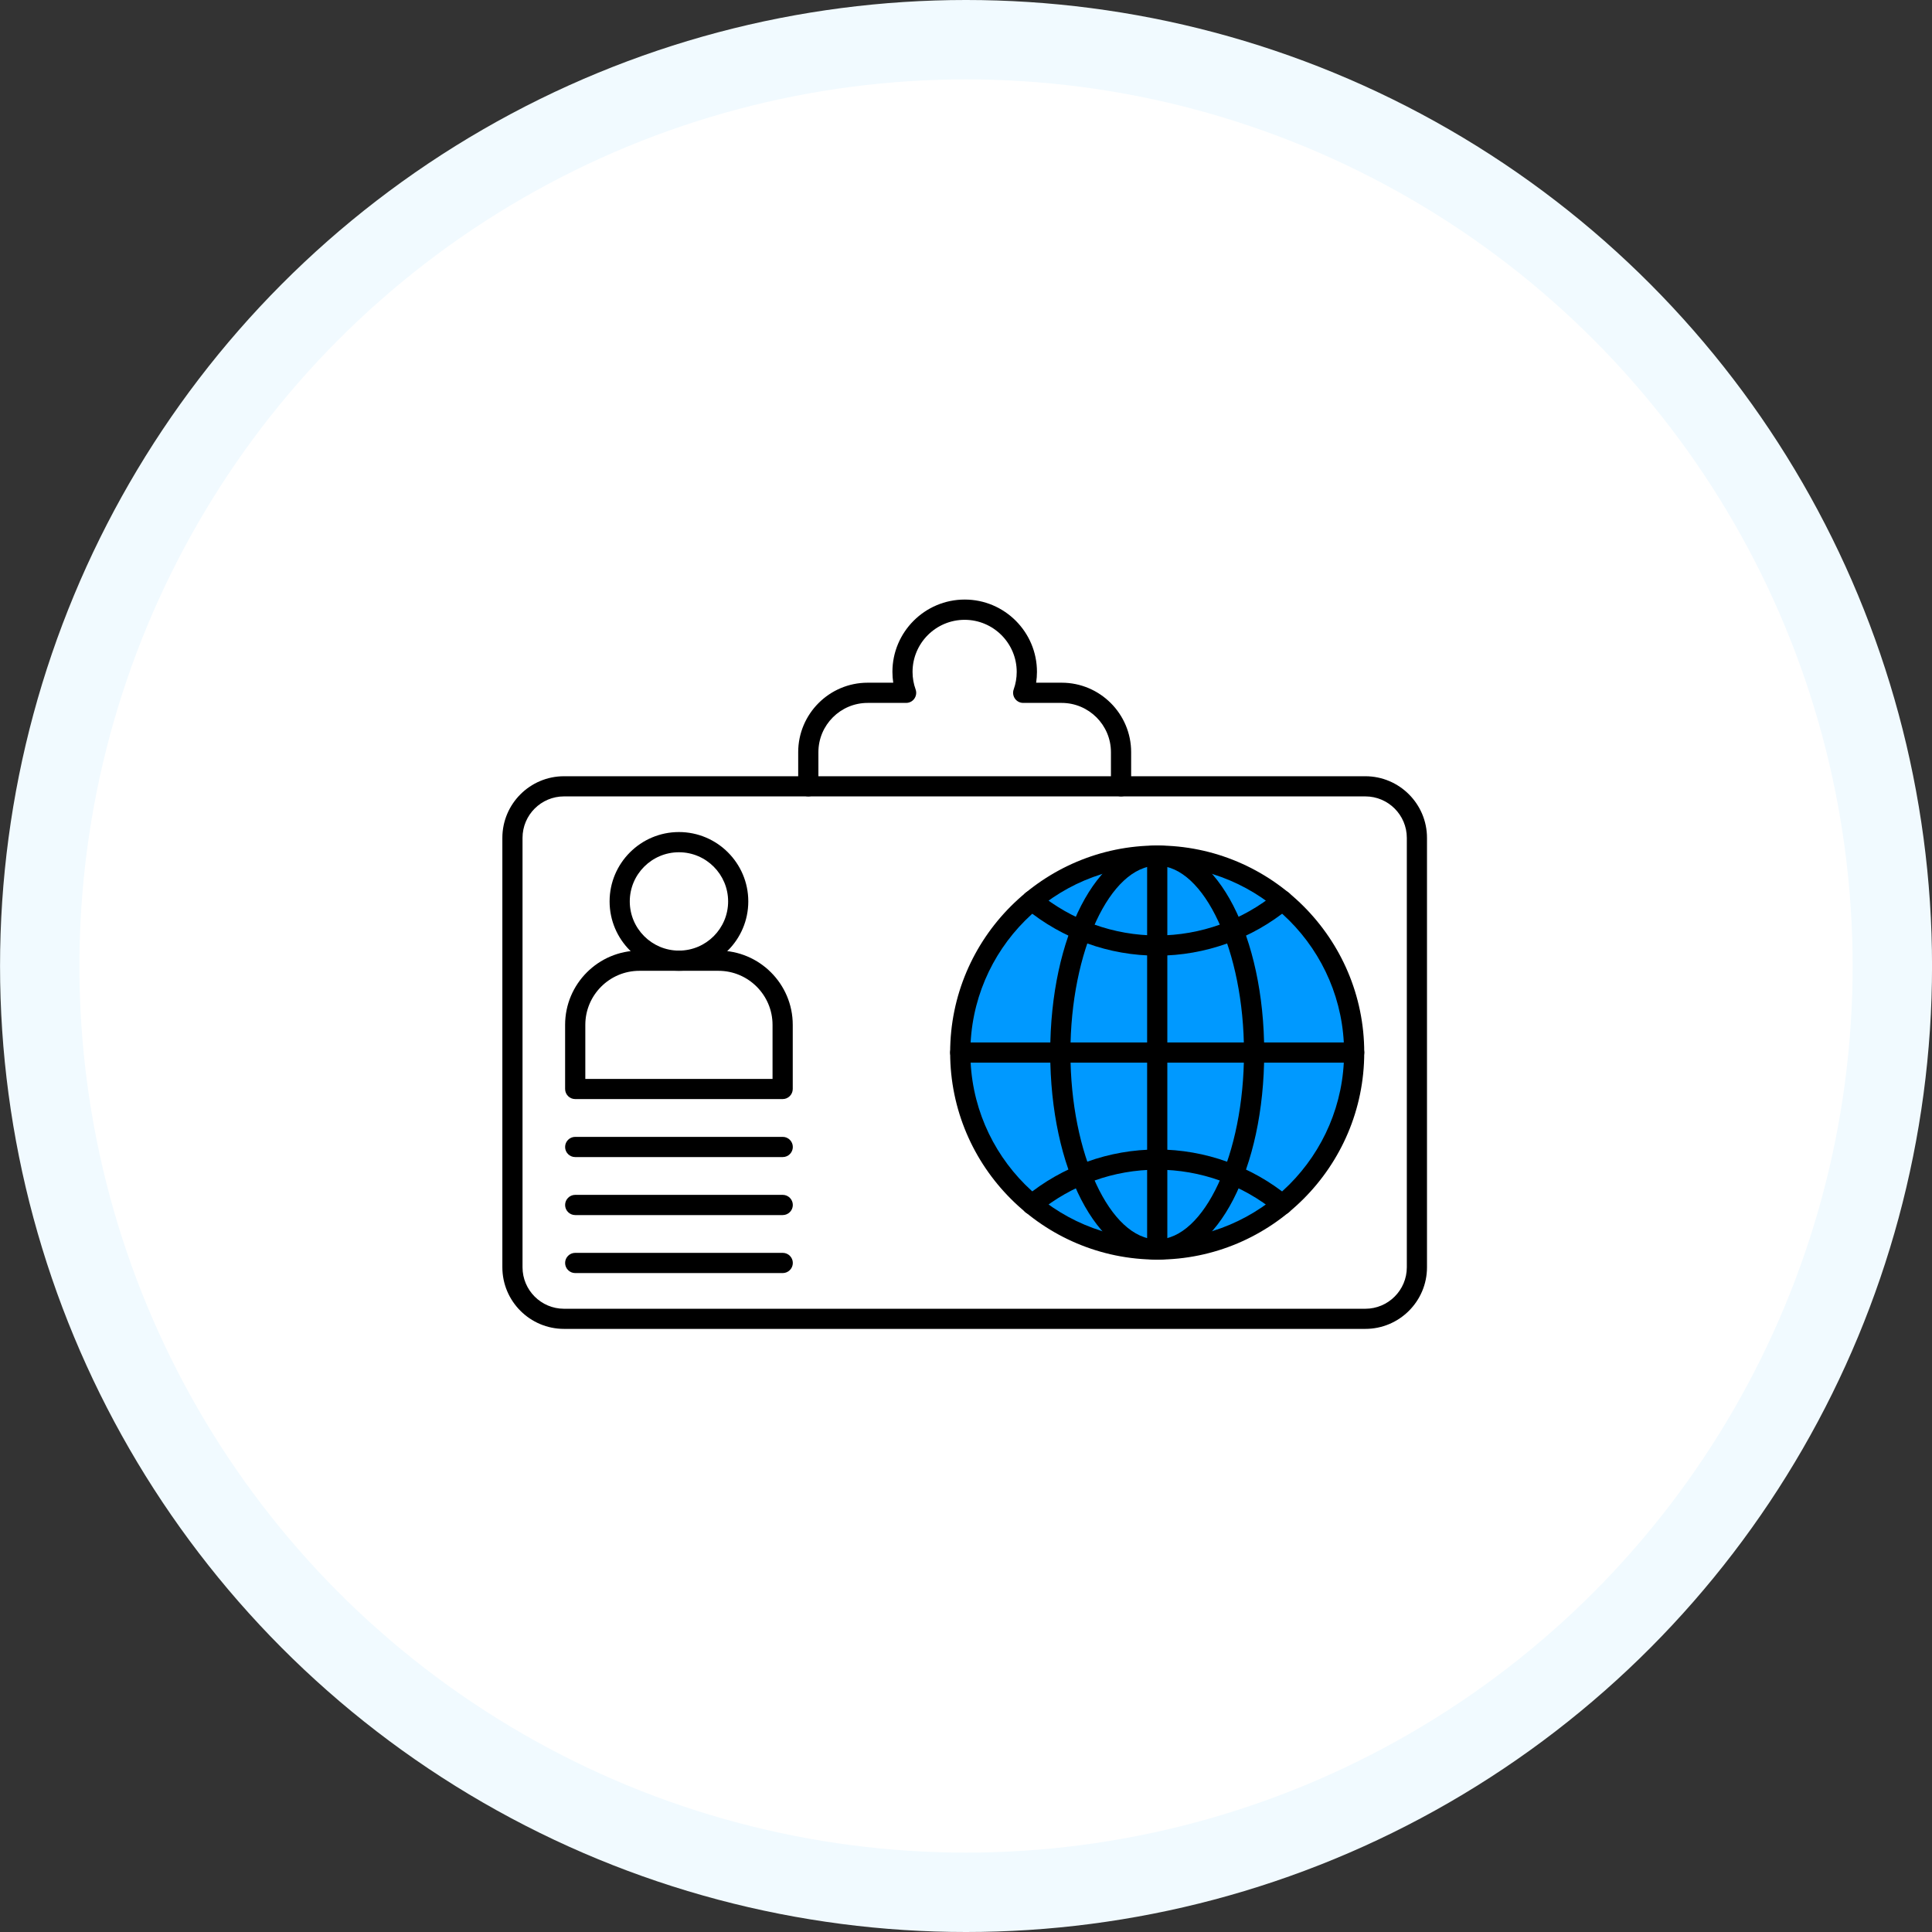<svg width="200" height="200" viewBox="0 0 200 200" fill="none" xmlns="http://www.w3.org/2000/svg">
<rect x="0" y="0" width="200" height="200" fill="#333333" stroke="none"/>
<circle cx="100.004" cy="100" r="100" fill="#F1FAFF"/>
<circle cx="100.003" cy="100" r="91.781" fill="white"/>
<rect x="53.723" y="82" width="93" height="54" rx="5" fill="white"/>
<path d="M116.223 81.5H83.723V79.5L84.723 75.5L87.223 72.5L93.723 71.5V69L94.723 65.5L96.223 64L98.723 63.5H102.223L104.223 64.5L106.223 69V71.5L112.223 72.5L114.223 73.5L115.723 77.5L116.223 81.5Z" fill="white"/>
<circle cx="120.312" cy="108.69" r="20.601" fill="#0099FF"/>
<path fill-rule="evenodd" clip-rule="evenodd" d="M58.386 82.443C56.019 82.443 54.092 84.366 54.092 86.738V131.187C54.092 133.555 56.015 135.482 58.386 135.482H141.34C143.707 135.482 145.634 133.555 145.634 131.187V86.738C145.634 84.37 143.707 82.443 141.34 82.443H58.386ZM141.34 137.566H58.386C54.867 137.566 52.004 134.703 52.004 131.188V86.738C52.004 83.219 54.867 80.356 58.386 80.356H141.34C144.859 80.356 147.722 83.219 147.722 86.738V131.188C147.722 134.707 144.859 137.566 141.34 137.566Z" fill="black"/>
<path fill-rule="evenodd" clip-rule="evenodd" d="M116.05 82.442C115.474 82.442 115.004 81.977 115.004 81.396V77.864C115.004 75.052 112.713 72.765 109.9 72.765H105.919C105.58 72.765 105.263 72.6 105.068 72.324C104.873 72.045 104.822 71.689 104.936 71.371C105.144 70.791 105.25 70.177 105.25 69.555C105.25 66.581 102.831 64.163 99.858 64.163C96.885 64.163 94.467 66.581 94.467 69.555C94.467 70.177 94.573 70.787 94.784 71.371C94.899 71.693 94.848 72.045 94.653 72.324C94.458 72.604 94.141 72.765 93.802 72.765H89.82C87.008 72.765 84.721 75.052 84.721 77.864V81.396C84.721 81.972 84.251 82.442 83.675 82.442C83.099 82.442 82.629 81.977 82.629 81.396V77.864C82.629 73.9 85.856 70.673 89.82 70.673H92.468C92.412 70.304 92.383 69.927 92.383 69.55C92.383 65.425 95.742 62.066 99.867 62.066C103.992 62.066 107.346 65.425 107.346 69.55C107.346 69.927 107.317 70.3 107.261 70.673H109.904C113.873 70.673 117.096 73.9 117.096 77.864V81.396C117.096 81.972 116.626 82.442 116.05 82.442Z" fill="black"/>
<path fill-rule="evenodd" clip-rule="evenodd" d="M60.592 111.688H79.973V106.093C79.973 103.01 77.462 100.498 74.378 100.498H66.187C63.1 100.498 60.592 103.01 60.592 106.093L60.592 111.688ZM81.02 113.776H59.546C58.97 113.776 58.5 113.306 58.5 112.73V106.089C58.5 101.849 61.948 98.406 66.187 98.406H74.378C78.618 98.406 82.065 101.854 82.065 106.089V112.73C82.065 113.306 81.596 113.776 81.02 113.776Z" fill="black"/>
<path fill-rule="evenodd" clip-rule="evenodd" d="M70.284 88.225C67.476 88.225 65.194 90.508 65.194 93.316C65.194 96.124 67.476 98.407 70.284 98.407C73.092 98.407 75.375 96.124 75.375 93.316C75.375 90.508 73.092 88.225 70.284 88.225ZM70.284 100.495C66.324 100.495 63.105 97.272 63.105 93.312C63.105 89.356 66.324 86.133 70.284 86.133C74.244 86.133 77.463 89.356 77.463 93.312C77.463 97.272 74.244 100.495 70.284 100.495Z" fill="black"/>
<path fill-rule="evenodd" clip-rule="evenodd" d="M81.027 119.78H59.546C58.97 119.78 58.5 119.314 58.5 118.734C58.5 118.158 58.97 117.688 59.546 117.688H81.027C81.603 117.688 82.073 118.158 82.073 118.734C82.073 119.31 81.603 119.78 81.027 119.78Z" fill="black"/>
<path fill-rule="evenodd" clip-rule="evenodd" d="M81.027 125.784H59.546C58.97 125.784 58.5 125.314 58.5 124.738C58.5 124.162 58.97 123.691 59.546 123.691H81.027C81.603 123.691 82.073 124.162 82.073 124.738C82.073 125.314 81.603 125.784 81.027 125.784Z" fill="black"/>
<path fill-rule="evenodd" clip-rule="evenodd" d="M81.027 131.788H59.546C58.97 131.788 58.5 131.317 58.5 130.741C58.5 130.165 58.97 129.695 59.546 129.695H81.027C81.603 129.695 82.073 130.161 82.073 130.741C82.073 131.317 81.603 131.788 81.027 131.788Z" fill="black"/>
<path fill-rule="evenodd" clip-rule="evenodd" d="M119.795 89.617C109.13 89.617 100.452 98.295 100.452 108.96C100.452 119.628 109.13 128.303 119.795 128.303C130.459 128.303 139.138 119.624 139.138 108.96C139.138 98.295 130.46 89.617 119.795 89.617ZM119.795 130.394C107.979 130.394 98.359 120.78 98.359 108.959C98.359 97.142 107.974 87.527 119.795 87.527C131.611 87.527 141.226 97.142 141.226 108.959C141.226 120.775 131.612 130.394 119.795 130.394Z" fill="black"/>
<path fill-rule="evenodd" clip-rule="evenodd" d="M119.794 98.929C114.826 98.929 109.985 97.188 106.161 94.033C105.716 93.664 105.653 93.004 106.021 92.563C106.39 92.118 107.046 92.055 107.491 92.423C110.943 95.274 115.313 96.841 119.795 96.841C124.276 96.841 128.647 95.269 132.099 92.423C132.543 92.055 133.204 92.118 133.568 92.563C133.933 93.008 133.869 93.669 133.429 94.033C129.604 97.188 124.763 98.929 119.795 98.929H119.794Z" fill="black"/>
<path fill-rule="evenodd" clip-rule="evenodd" d="M106.826 125.739C106.525 125.739 106.225 125.612 106.017 125.362C105.649 124.917 105.712 124.256 106.157 123.892C109.981 120.733 114.822 118.996 119.79 118.996C124.754 118.996 129.599 120.737 133.423 123.892C133.868 124.261 133.932 124.917 133.563 125.362C133.195 125.807 132.534 125.87 132.094 125.502C128.642 122.651 124.271 121.084 119.79 121.084C115.309 121.084 110.938 122.655 107.486 125.502C107.291 125.663 107.054 125.743 106.821 125.743L106.826 125.739Z" fill="black"/>
<path fill-rule="evenodd" clip-rule="evenodd" d="M119.794 89.617C114.924 89.617 110.811 98.473 110.811 108.96C110.811 119.446 114.924 128.303 119.794 128.303C124.665 128.303 128.777 119.446 128.777 108.96C128.777 98.477 124.665 89.617 119.794 89.617ZM119.794 130.394C113.585 130.394 108.719 120.979 108.719 108.959C108.719 96.939 113.581 87.527 119.794 87.527C126.003 87.527 130.87 96.938 130.87 108.959C130.87 120.978 126.008 130.394 119.794 130.394Z" fill="black"/>
<path fill-rule="evenodd" clip-rule="evenodd" d="M119.796 130.393C119.22 130.393 118.75 129.922 118.75 129.346V88.573C118.75 87.998 119.216 87.527 119.796 87.527C120.372 87.527 120.842 87.998 120.842 88.573V129.346C120.842 129.922 120.372 130.393 119.796 130.393Z" fill="black"/>
<path fill-rule="evenodd" clip-rule="evenodd" d="M140.178 110.006H99.406C98.829 110.006 98.359 109.536 98.359 108.96C98.359 108.384 98.829 107.914 99.406 107.914H140.183C140.759 107.914 141.229 108.384 141.229 108.96C141.229 109.536 140.759 110.006 140.183 110.006H140.178Z" fill="black"/>
</svg>
